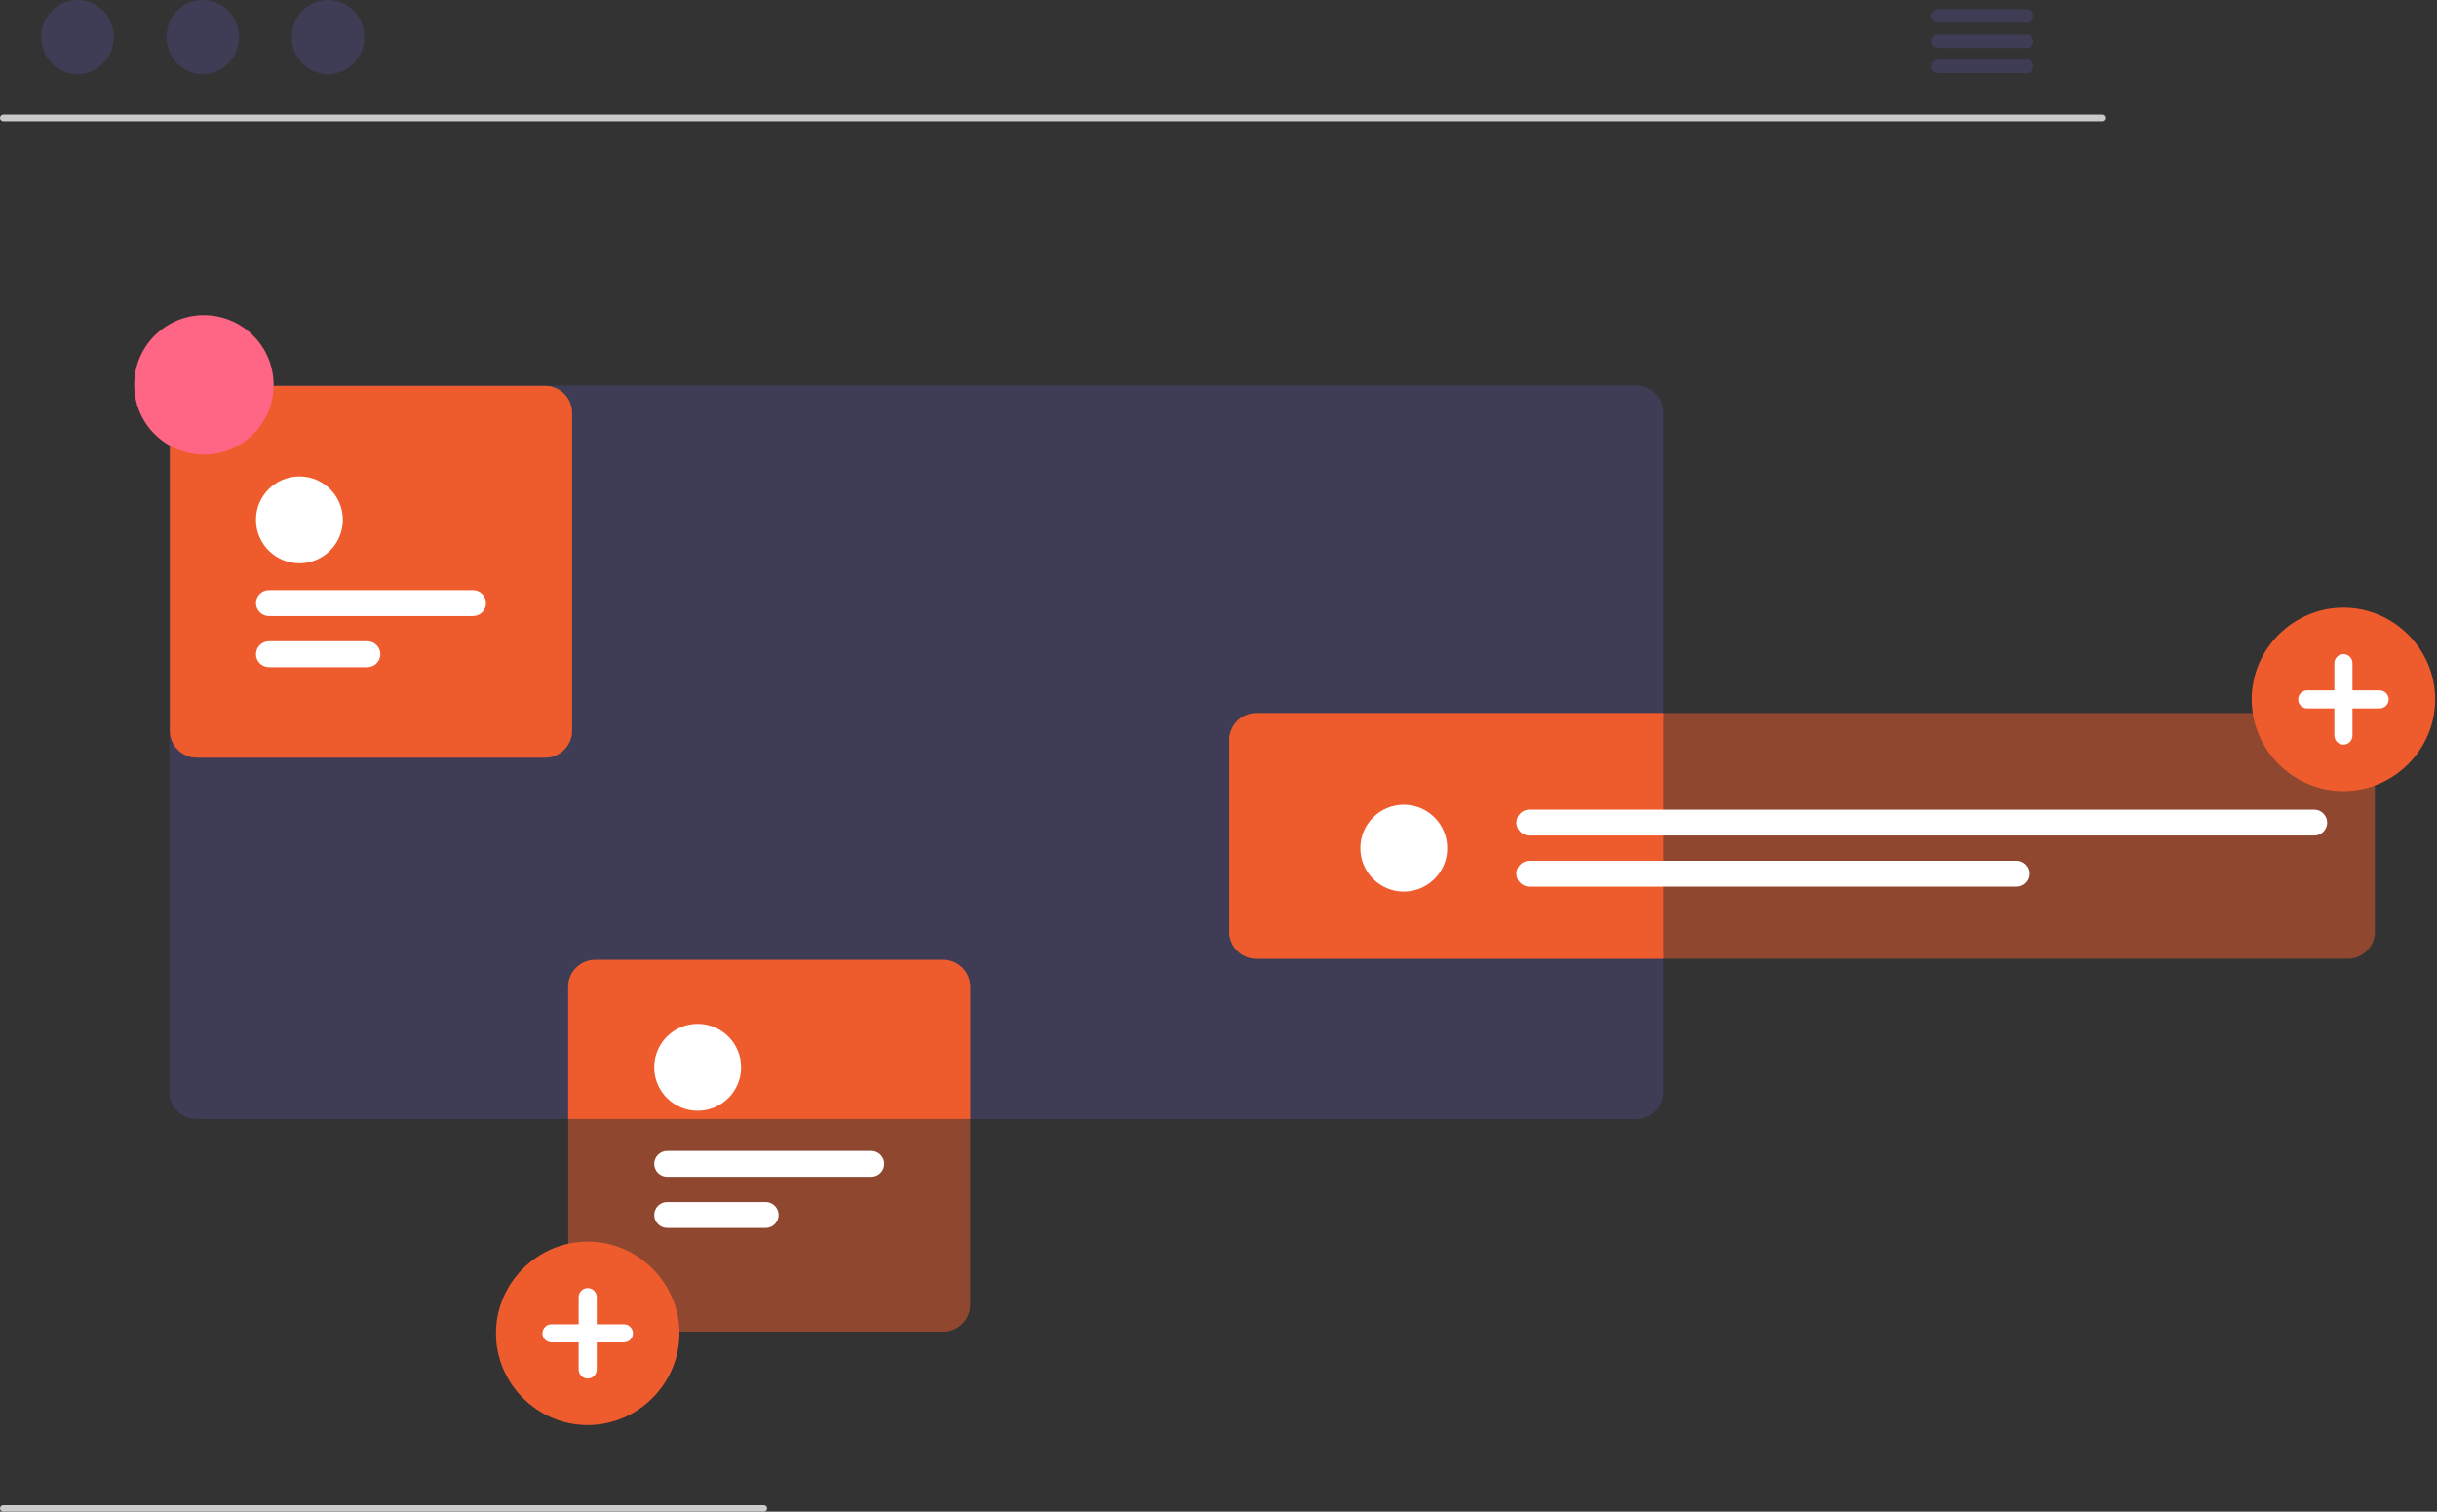 <?xml version="1.0" encoding="UTF-8" standalone="no"?><!DOCTYPE svg PUBLIC "-//W3C//DTD SVG 1.1//EN" "http://www.w3.org/Graphics/SVG/1.1/DTD/svg11.dtd"><svg width="100%" height="100%" viewBox="0 0 898 557" version="1.1" xmlns="http://www.w3.org/2000/svg" xmlns:xlink="http://www.w3.org/1999/xlink" xml:space="preserve" xmlns:serif="http://www.serif.com/" style="fill-rule:evenodd;clip-rule:evenodd;stroke-linejoin:round;stroke-miterlimit:2;"><rect x="0" y="0" width="898" height="557" fill="#333333" stroke="none"/><g><path d="M774.535,44.703l-773.32,0c-0.671,-0.015 -1.215,-0.571 -1.215,-1.242c0,-0.671 0.544,-1.227 1.215,-1.241l773.32,-0c0.671,0.014 1.215,0.57 1.215,1.241c-0,0.671 -0.544,1.227 -1.215,1.242Z" style="fill:#cacaca;fill-rule:nonzero;"/><ellipse cx="28.555" cy="13.659" rx="13.361" ry="13.659" style="fill:#3f3d56;"/><ellipse cx="74.712" cy="13.659" rx="13.361" ry="13.659" style="fill:#3f3d56;"/><ellipse cx="120.87" cy="13.659" rx="13.361" ry="13.659" style="fill:#3f3d56;"/><path d="M746.875,3.386l-32.789,-0c-1.343,0.026 -2.433,1.139 -2.433,2.482c-0,1.344 1.09,2.456 2.433,2.483l32.789,-0c1.343,-0.027 2.433,-1.139 2.433,-2.483c0,-1.343 -1.09,-2.456 -2.433,-2.482Z" style="fill:#3f3d56;fill-rule:nonzero;"/><path d="M746.875,12.705l-32.789,-0c-1.343,0.026 -2.433,1.139 -2.433,2.482c-0,1.344 1.09,2.456 2.433,2.483l32.789,0c1.343,-0.027 2.433,-1.139 2.433,-2.483c0,-1.343 -1.09,-2.456 -2.433,-2.482Z" style="fill:#3f3d56;fill-rule:nonzero;"/><path d="M746.875,22.012l-32.789,-0c-1.343,0.026 -2.433,1.139 -2.433,2.482c-0,1.344 1.09,2.456 2.433,2.483l32.789,-0c1.343,-0.027 2.433,-1.139 2.433,-2.483c0,-1.343 -1.09,-2.456 -2.433,-2.482Z" style="fill:#3f3d56;fill-rule:nonzero;"/><path d="M603.063,142.039l-530.787,-0c-5.409,0 -9.862,4.448 -9.869,9.857l-0,250.553c0.006,5.411 4.457,9.863 9.869,9.869l530.787,-0c5.408,-0.011 9.852,-4.462 9.857,-9.869l-0,-250.553c-0.006,-5.405 -4.452,-9.852 -9.857,-9.857Z" style="fill:#3f3d56;fill-rule:nonzero;"/><path d="M462.86,262.747c-5.405,0.006 -9.852,4.452 -9.857,9.858l-0,70.774c0.004,5.407 4.449,9.858 9.857,9.869l150.06,-0l-0,-90.501l-150.06,0Z" style="fill:#ee5c2e;fill-rule:nonzero;"/><path d="M865.239,353.243l-402.374,-0c-5.409,-0.006 -9.859,-4.456 -9.865,-9.865l0,-70.771c0.006,-5.41 4.456,-9.859 9.865,-9.865l402.374,0c5.409,0.006 9.859,4.455 9.865,9.865l-0,70.771c-0.006,5.409 -4.456,9.859 -9.865,9.865Z" style="fill:#ee5c2e;fill-opacity:0.5;fill-rule:nonzero;"/><circle cx="517.28" cy="312.517" r="16.008" style="fill:#fff;"/><path d="M852.772,307.866l-289.253,-0c-2.615,-0 -4.767,-2.152 -4.767,-4.767c0,-2.615 2.152,-4.767 4.767,-4.767l289.253,-0c2.615,-0 4.767,2.152 4.767,4.767c-0,2.615 -2.152,4.767 -4.767,4.767Z" style="fill:#fff;fill-rule:nonzero;"/><path d="M742.911,326.702l-179.392,-0c-2.615,-0 -4.767,-2.152 -4.767,-4.767c0,-2.615 2.152,-4.767 4.767,-4.767l179.392,-0c2.615,-0 4.767,2.152 4.767,4.767c-0,2.615 -2.152,4.767 -4.767,4.767Z" style="fill:#fff;fill-rule:nonzero;"/><path d="M863.518,291.495c-18.543,0 -33.801,-15.258 -33.801,-33.801c-0,-18.542 15.258,-33.801 33.801,-33.801c18.542,0 33.8,15.259 33.8,33.801c0,18.543 -15.258,33.801 -33.8,33.801Z" style="fill:#ee5c2e;fill-rule:nonzero;"/><path d="M876.855,254.36l-10.003,0l-0,-10.003c-0,-1.829 -1.505,-3.334 -3.334,-3.334c-1.829,0 -3.335,1.505 -3.335,3.334l0,10.003l-10.002,0c-0.003,0 -0.005,0 -0.007,0c-1.829,0 -3.334,1.505 -3.334,3.334c-0,1.829 1.505,3.335 3.334,3.335c0.002,-0 0.004,-0 0.007,-0l10.002,-0l0,10.002c0,1.829 1.506,3.335 3.335,3.335c1.829,-0 3.334,-1.506 3.334,-3.335l-0,-10.002l10.003,-0c1.829,-0 3.334,-1.506 3.334,-3.335c-0,-1.829 -1.505,-3.334 -3.334,-3.334Z" style="fill:#fff;fill-rule:nonzero;"/><path d="M347.667,353.7l-128.425,0c-5.412,0.006 -9.863,4.458 -9.869,9.87l-0,48.748l148.152,-0l-0,-48.748c-0.005,-5.408 -4.45,-9.858 -9.858,-9.87Z" style="fill:#ee5c2e;fill-rule:nonzero;"/><path d="M347.663,490.674l-128.425,0c-5.41,-0.006 -9.859,-4.455 -9.865,-9.865l-0,-117.244c0.006,-5.409 4.455,-9.859 9.865,-9.865l128.425,0c5.409,0.006 9.859,4.456 9.865,9.865l0,117.244c-0.006,5.41 -4.455,9.859 -9.865,9.865Z" style="fill:#ee5c2e;fill-opacity:0.5;fill-rule:nonzero;"/><circle cx="257.075" cy="393.266" r="16.008" style="fill:#fff;"/><path d="M321.065,433.605l-75.231,-0c-2.615,-0 -4.767,-2.152 -4.767,-4.767c0,-2.615 2.152,-4.767 4.767,-4.767l75.231,0c2.615,0 4.767,2.152 4.767,4.767c-0,2.615 -2.152,4.767 -4.767,4.767Z" style="fill:#fff;fill-rule:nonzero;"/><path d="M282.137,452.441l-36.303,0c-2.615,0 -4.767,-2.152 -4.767,-4.767c-0,-2.615 2.152,-4.767 4.767,-4.767l36.303,-0c2.615,-0 4.767,2.152 4.767,4.767c-0,2.615 -2.152,4.767 -4.767,4.767Z" style="fill:#fff;fill-rule:nonzero;"/><path d="M216.56,525.085c-18.542,-0 -33.801,-15.259 -33.801,-33.801c0,-18.543 15.259,-33.801 33.801,-33.801c18.543,0 33.801,15.258 33.801,33.801c-0,18.542 -15.258,33.801 -33.801,33.801Z" style="fill:#ee5c2e;fill-rule:nonzero;"/><path d="M229.897,487.95l-10.003,-0l0,-10.003c0,-1.829 -1.505,-3.334 -3.334,-3.334c-1.829,-0 -3.334,1.505 -3.334,3.334l-0,10.003l-10.003,-0c-0.002,-0 -0.004,-0 -0.006,-0c-1.829,-0 -3.335,1.505 -3.335,3.334c0,1.829 1.506,3.334 3.335,3.334c0.002,0 0.004,0 0.006,0l10.003,0l-0,10.003c-0,1.829 1.505,3.334 3.334,3.334c1.829,0 3.334,-1.505 3.334,-3.334l0,-10.003l10.003,0c1.829,0 3.334,-1.505 3.334,-3.334c0,-1.829 -1.505,-3.334 -3.334,-3.334Z" style="fill:#fff;fill-rule:nonzero;"/><path d="M200.914,279.166l-128.426,-0c-5.409,-0.006 -9.858,-4.456 -9.865,-9.865l0,-117.245c0.007,-5.409 4.456,-9.858 9.865,-9.864l128.426,-0c5.409,0.006 9.859,4.455 9.865,9.864l-0,117.245c-0.006,5.409 -4.456,9.859 -9.865,9.865Z" style="fill:#ee5c2e;fill-rule:nonzero;"/><circle cx="110.327" cy="191.541" r="16.008" style="fill:#ee5c2e;"/><path d="M174.317,226.988l-75.231,0c-2.615,0 -4.767,-2.151 -4.767,-4.767c0,-2.615 2.152,-4.766 4.767,-4.766l75.231,-0c2.615,-0 4.766,2.151 4.766,4.766c0,2.616 -2.151,4.767 -4.766,4.767Z" style="fill:#ee5c2e;fill-rule:nonzero;"/><path d="M135.388,245.825l-36.302,-0c-2.615,-0 -4.767,-2.152 -4.767,-4.767c-0,-2.616 2.152,-4.768 4.767,-4.768l36.302,0c2.616,0 4.768,2.152 4.768,4.768c-0,2.615 -2.152,4.767 -4.768,4.767Z" style="fill:#ee5c2e;fill-rule:nonzero;"/><path d="M200.914,279.166l-128.426,-0c-5.409,-0.006 -9.858,-4.456 -9.865,-9.865l0,-117.245c0.007,-5.409 4.456,-9.858 9.865,-9.864l128.426,-0c5.409,0.006 9.859,4.455 9.865,9.864l-0,117.245c-0.006,5.409 -4.456,9.859 -9.865,9.865Z" style="fill:#ee5c2e;fill-opacity:0.5;fill-rule:nonzero;"/><circle cx="110.327" cy="191.541" r="16.008" style="fill:#fff;"/><path d="M174.317,226.988l-75.231,0c-2.615,0 -4.767,-2.151 -4.767,-4.767c0,-2.615 2.152,-4.766 4.767,-4.766l75.231,-0c2.615,-0 4.766,2.151 4.766,4.766c0,2.616 -2.151,4.767 -4.766,4.767Z" style="fill:#fff;fill-rule:nonzero;"/><path d="M135.388,245.825l-36.302,-0c-2.615,-0 -4.767,-2.152 -4.767,-4.767c-0,-2.616 2.152,-4.768 4.767,-4.768l36.302,0c2.616,0 4.768,2.152 4.768,4.768c-0,2.615 -2.152,4.767 -4.768,4.767Z" style="fill:#fff;fill-rule:nonzero;"/><circle cx="75.138" cy="141.807" r="25.683" style="fill:#ff6584;"/></g><path d="M282.67,555.782l0,0.007c0,0.651 -0.536,1.186 -1.186,1.186c-0.002,0 -0.003,0 -0.004,0l-280.29,0c-0.653,0 -1.19,-0.537 -1.19,-1.19c-0,-0.653 0.537,-1.19 1.19,-1.19l280.29,0c0.001,0 0.002,0 0.004,0c0.65,0 1.186,0.536 1.186,1.187Z" style="fill:#ccc;fill-rule:nonzero;"/></svg>